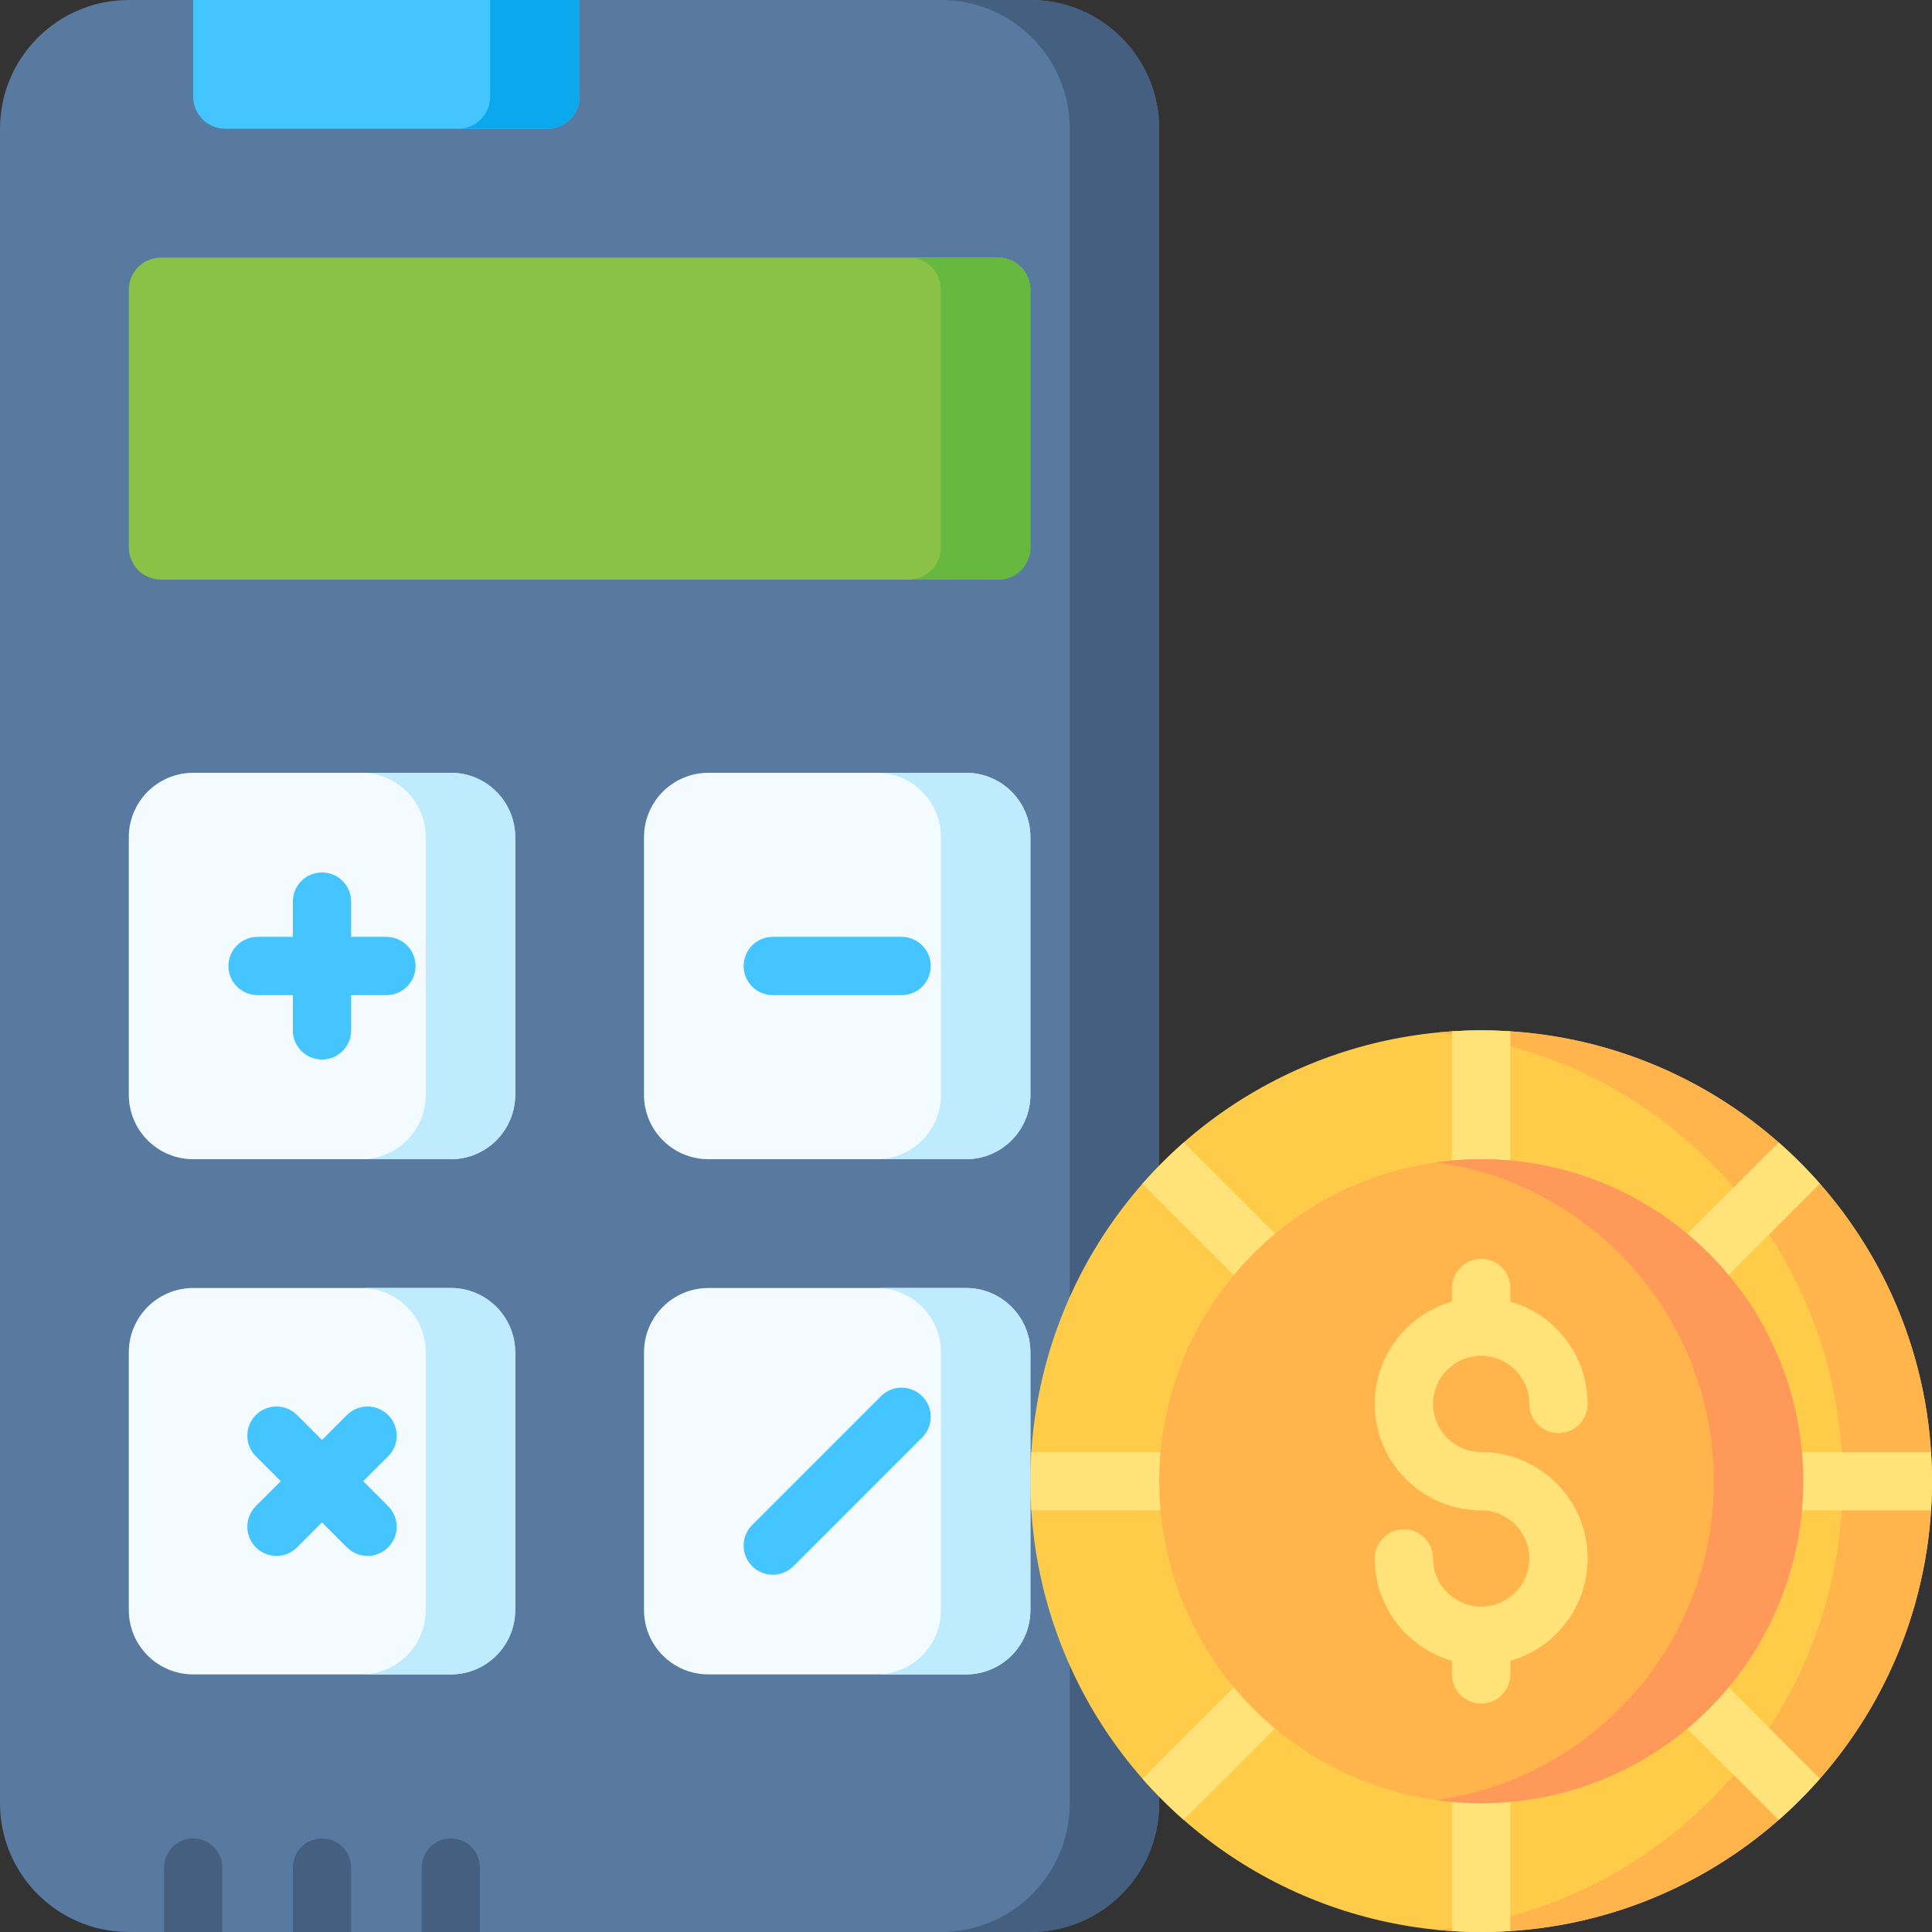 <svg id="Capa_1" enable-background="new 0 0 512 512" height="512" viewBox="0 0 512 512" width="512" xmlns="http://www.w3.org/2000/svg"><rect x="0" y="0" width="512" height="512" fill="#333333" stroke="none"/><g><g><path d="m273.064 0h-119.467v.001l-51.2 17.066-51.2-17.066v-.001h-17.064c-18.851 0-34.133 15.282-34.133 34.133v443.733c0 18.852 15.282 34.134 34.133 34.134h238.929c18.851 0 34.133-15.282 34.133-34.133v-1.727l.002-442.006c.001-18.852-15.281-34.134-34.133-34.134z" fill="#587aa1"/><path d="m273.066 290.132c0 9.426-7.641 17.068-17.068 17.068h-68.264c-9.426 0-17.068-7.641-17.068-17.068v-68.266c0-9.426 7.641-17.067 17.068-17.067h68.264c9.426 0 17.068 7.641 17.068 17.067z" fill="#f4fbff"/><path d="m255.998 204.799h-23.697c9.426 0 17.068 7.641 17.068 17.067v68.266c0 9.426-7.641 17.068-17.068 17.068h23.697c9.426 0 17.068-7.641 17.068-17.068v-68.266c0-9.426-7.642-17.067-17.068-17.067z" fill="#bfebff"/><path d="m136.533 290.132c0 9.426-7.641 17.068-17.068 17.068h-68.264c-9.426 0-17.067-7.641-17.067-17.068v-68.266c0-9.426 7.641-17.067 17.067-17.067h68.264c9.426 0 17.068 7.641 17.068 17.067z" fill="#f4fbff"/><path d="m119.465 204.799h-23.697c9.426 0 17.068 7.641 17.068 17.067v68.266c0 9.426-7.642 17.068-17.068 17.068h23.697c9.426 0 17.068-7.641 17.068-17.068v-68.266c0-9.426-7.641-17.067-17.068-17.067z" fill="#bfebff"/><path d="m273.066 426.667c0 9.426-7.641 17.068-17.068 17.068h-68.264c-9.426 0-17.068-7.641-17.068-17.068v-68.266c0-9.426 7.641-17.067 17.068-17.067h68.264c9.426 0 17.068 7.641 17.068 17.067z" fill="#f4fbff"/><path d="m255.998 341.333h-23.697c9.426 0 17.068 7.641 17.068 17.067v68.266c0 9.426-7.641 17.068-17.068 17.068h23.697c9.426 0 17.068-7.641 17.068-17.068v-68.266c0-9.425-7.642-17.067-17.068-17.067z" fill="#bfebff"/><path d="m136.533 426.667c0 9.426-7.641 17.068-17.068 17.068h-68.264c-9.426 0-17.067-7.641-17.067-17.068v-68.266c0-9.426 7.641-17.067 17.067-17.067h68.264c9.426 0 17.068 7.641 17.068 17.067z" fill="#f4fbff"/><path d="m119.465 341.333h-23.697c9.426 0 17.068 7.641 17.068 17.067v68.266c0 9.426-7.642 17.068-17.068 17.068h23.697c9.426 0 17.068-7.641 17.068-17.068v-68.266c0-9.425-7.641-17.067-17.068-17.067z" fill="#bfebff"/><path d="m264.531 153.601h-221.864c-4.713 0-8.533-3.82-8.533-8.533v-68.268c0-4.713 3.82-8.533 8.533-8.533h221.865c4.713 0 8.533 3.821 8.533 8.533v68.267c0 4.713-3.821 8.534-8.534 8.534z" fill="#89c247"/><g fill="#45c5ff"><path d="m153.597.001v25.599c0 4.713-3.82 8.533-8.533 8.533h-85.332c-4.713 0-8.533-3.821-8.533-8.533v-25.599z"/><path d="m102.401 248.274h-9.341v-9.34c0-4.268-3.459-7.726-7.726-7.726s-7.726 3.459-7.726 7.726v9.34h-9.34c-4.267 0-7.726 3.459-7.726 7.726s3.459 7.726 7.726 7.726h9.34v9.341c0 4.268 3.459 7.726 7.726 7.726s7.726-3.459 7.726-7.726v-9.341h9.341c4.267 0 7.726-3.459 7.726-7.726s-3.459-7.726-7.726-7.726z"/><path d="m96.261 392.534 6.605-6.605c3.018-3.018 3.018-7.91 0-10.928-3.017-3.016-7.91-3.016-10.927 0l-6.605 6.605-6.605-6.605c-3.017-3.016-7.91-3.016-10.927 0-3.018 3.018-3.018 7.909 0 10.928l6.604 6.605-6.604 6.605c-3.018 3.018-3.018 7.91 0 10.928 1.509 1.508 3.486 2.263 5.463 2.263s3.955-.754 5.463-2.263l6.605-6.605 6.605 6.605c1.509 1.508 3.486 2.263 5.463 2.263 1.978 0 3.955-.754 5.463-2.263 3.018-3.018 3.018-7.909 0-10.928z"/></g><g><path d="m238.933 263.726h-34.133c-4.267 0-7.726-3.459-7.726-7.726 0-4.268 3.459-7.726 7.726-7.726h34.133c4.267 0 7.726 3.459 7.726 7.726s-3.459 7.726-7.726 7.726z" fill="#45c5ff"/></g><g><path d="m204.799 417.327c-1.977 0-3.955-.755-5.463-2.263-3.018-3.018-3.018-7.909 0-10.928l34.133-34.134c3.017-3.016 7.909-3.016 10.926 0 3.018 3.018 3.018 7.909 0 10.928l-34.133 34.134c-1.508 1.508-3.485 2.263-5.463 2.263z" fill="#45c5ff"/></g><path d="m273.064 0h-23.694c18.852 0 34.134 15.282 34.133 34.134l-.002 442.006v1.727c0 18.851-15.282 34.133-34.133 34.133h23.694c18.851 0 34.133-15.282 34.133-34.133v-1.727l.002-442.006c.001-18.852-15.281-34.134-34.133-34.134z" fill="#455f80"/><path d="m264.531 68.267h-23.696c4.713 0 8.533 3.821 8.533 8.534v68.267c0 4.713-3.82 8.533-8.533 8.533h23.696c4.713 0 8.533-3.82 8.533-8.533v-68.268c.001-4.712-3.82-8.533-8.533-8.533z" fill="#67b83e"/><path d="m129.903.001v25.599c0 4.713-3.821 8.533-8.533 8.533h23.694c4.713 0 8.533-3.821 8.533-8.533v-25.599z" fill="#0ca8ed"/><path d="m127.193 512v-17.067c0-4.268-3.459-7.726-7.726-7.726s-7.726 3.459-7.726 7.726v17.067z" fill="#455f80"/><path d="m93.06 512v-17.067c0-4.268-3.459-7.726-7.726-7.726s-7.726 3.459-7.726 7.726v17.067z" fill="#455f80"/><path d="m58.928 512v-17.067c0-4.268-3.459-7.726-7.726-7.726s-7.726 3.459-7.726 7.726v17.067z" fill="#455f80"/></g><g><circle cx="392.533" cy="392.532" fill="#ffcc4a" r="119.467"/><path d="m392.533 273.065c-3.998 0-7.95.2-11.847.584 60.418 5.948 107.62 56.901 107.62 118.883 0 61.981-47.202 112.934-107.62 118.883 3.898.384 7.849.584 11.847.584 65.98 0 119.467-53.487 119.467-119.467s-53.487-119.467-119.467-119.467z" fill="#ffb54c"/><g fill="#ffe278"><path d="m392.533 273.065c-2.596 0-5.171.092-7.726.255v33.878c0 4.267 3.459 7.726 7.726 7.726s7.726-3.459 7.726-7.726v-33.878c-2.554-.163-5.129-.255-7.726-.255z"/><path d="m302.775 313.7 23.955 23.955c1.508 1.509 3.486 2.263 5.463 2.263s3.955-.755 5.463-2.263c3.018-3.017 3.018-7.909 0-10.927l-23.955-23.955c-3.872 3.404-7.522 7.054-10.926 10.927z"/><path d="m307.2 384.805h-33.878c-.163 2.555-.255 5.13-.255 7.726s.092 5.171.255 7.726h33.878c4.267 0 7.726-3.459 7.726-7.726 0-4.266-3.459-7.726-7.726-7.726z"/><path d="m326.73 447.408-23.955 23.955c3.404 3.873 7.054 7.523 10.927 10.926l23.955-23.955c3.018-3.017 3.018-7.91 0-10.927-3.017-3.016-7.91-3.016-10.927.001z"/><path d="m392.533 470.138c-4.267 0-7.726 3.459-7.726 7.726v33.878c2.555.163 5.13.255 7.726.255 2.597 0 5.171-.092 7.727-.255v-33.878c0-4.266-3.459-7.726-7.727-7.726z"/><path d="m482.292 471.363-23.955-23.955c-3.017-3.017-7.909-3.017-10.927 0s-3.018 7.91 0 10.927l23.955 23.955c3.873-3.404 7.523-7.054 10.927-10.927z"/><path d="m471.365 302.773-23.955 23.955c-3.018 3.017-3.018 7.909 0 10.927 1.509 1.509 3.486 2.263 5.463 2.263s3.955-.755 5.463-2.263l23.955-23.955c-3.403-3.873-7.053-7.523-10.926-10.927z"/><path d="m511.745 384.805h-33.878c-4.267 0-7.726 3.459-7.726 7.726s3.459 7.726 7.726 7.726h33.878c.163-2.555.255-5.13.255-7.726s-.092-5.17-.255-7.726z"/></g><circle cx="392.533" cy="392.532" fill="#ffb54c" r="85.333"/><path d="m392.533 384.805c-7.033 0-12.754-5.721-12.754-12.754 0-7.032 5.721-12.754 12.754-12.754 7.032 0 12.754 5.721 12.754 12.754 0 4.267 3.459 7.726 7.726 7.726s7.726-3.459 7.726-7.726c0-12.874-8.673-23.753-20.48-27.122v-3.598c0-4.267-3.459-7.726-7.726-7.726s-7.726 3.459-7.726 7.726v3.598c-11.807 3.369-20.48 14.248-20.48 27.122 0 15.553 12.653 28.207 28.207 28.207 7.032 0 12.754 5.721 12.754 12.754 0 7.032-5.721 12.753-12.754 12.753s-12.754-5.721-12.754-12.753c0-4.267-3.459-7.726-7.726-7.726s-7.726 3.459-7.726 7.726c0 12.874 8.673 23.753 20.48 27.122v3.598c0 4.267 3.459 7.726 7.726 7.726s7.726-3.459 7.726-7.726v-3.598c11.807-3.369 20.48-14.248 20.48-27.122 0-15.553-12.654-28.207-28.207-28.207z" fill="#ffe278"/><path d="m392.533 307.198c-4.022 0-7.973.299-11.847.837 41.518 5.77 73.486 41.39 73.486 84.496s-31.968 78.726-73.486 84.496c3.874.538 7.825.837 11.847.837 47.128 0 85.333-38.205 85.333-85.333.001-47.128-38.204-85.333-85.333-85.333z" fill="#ff9959"/></g></g></svg>